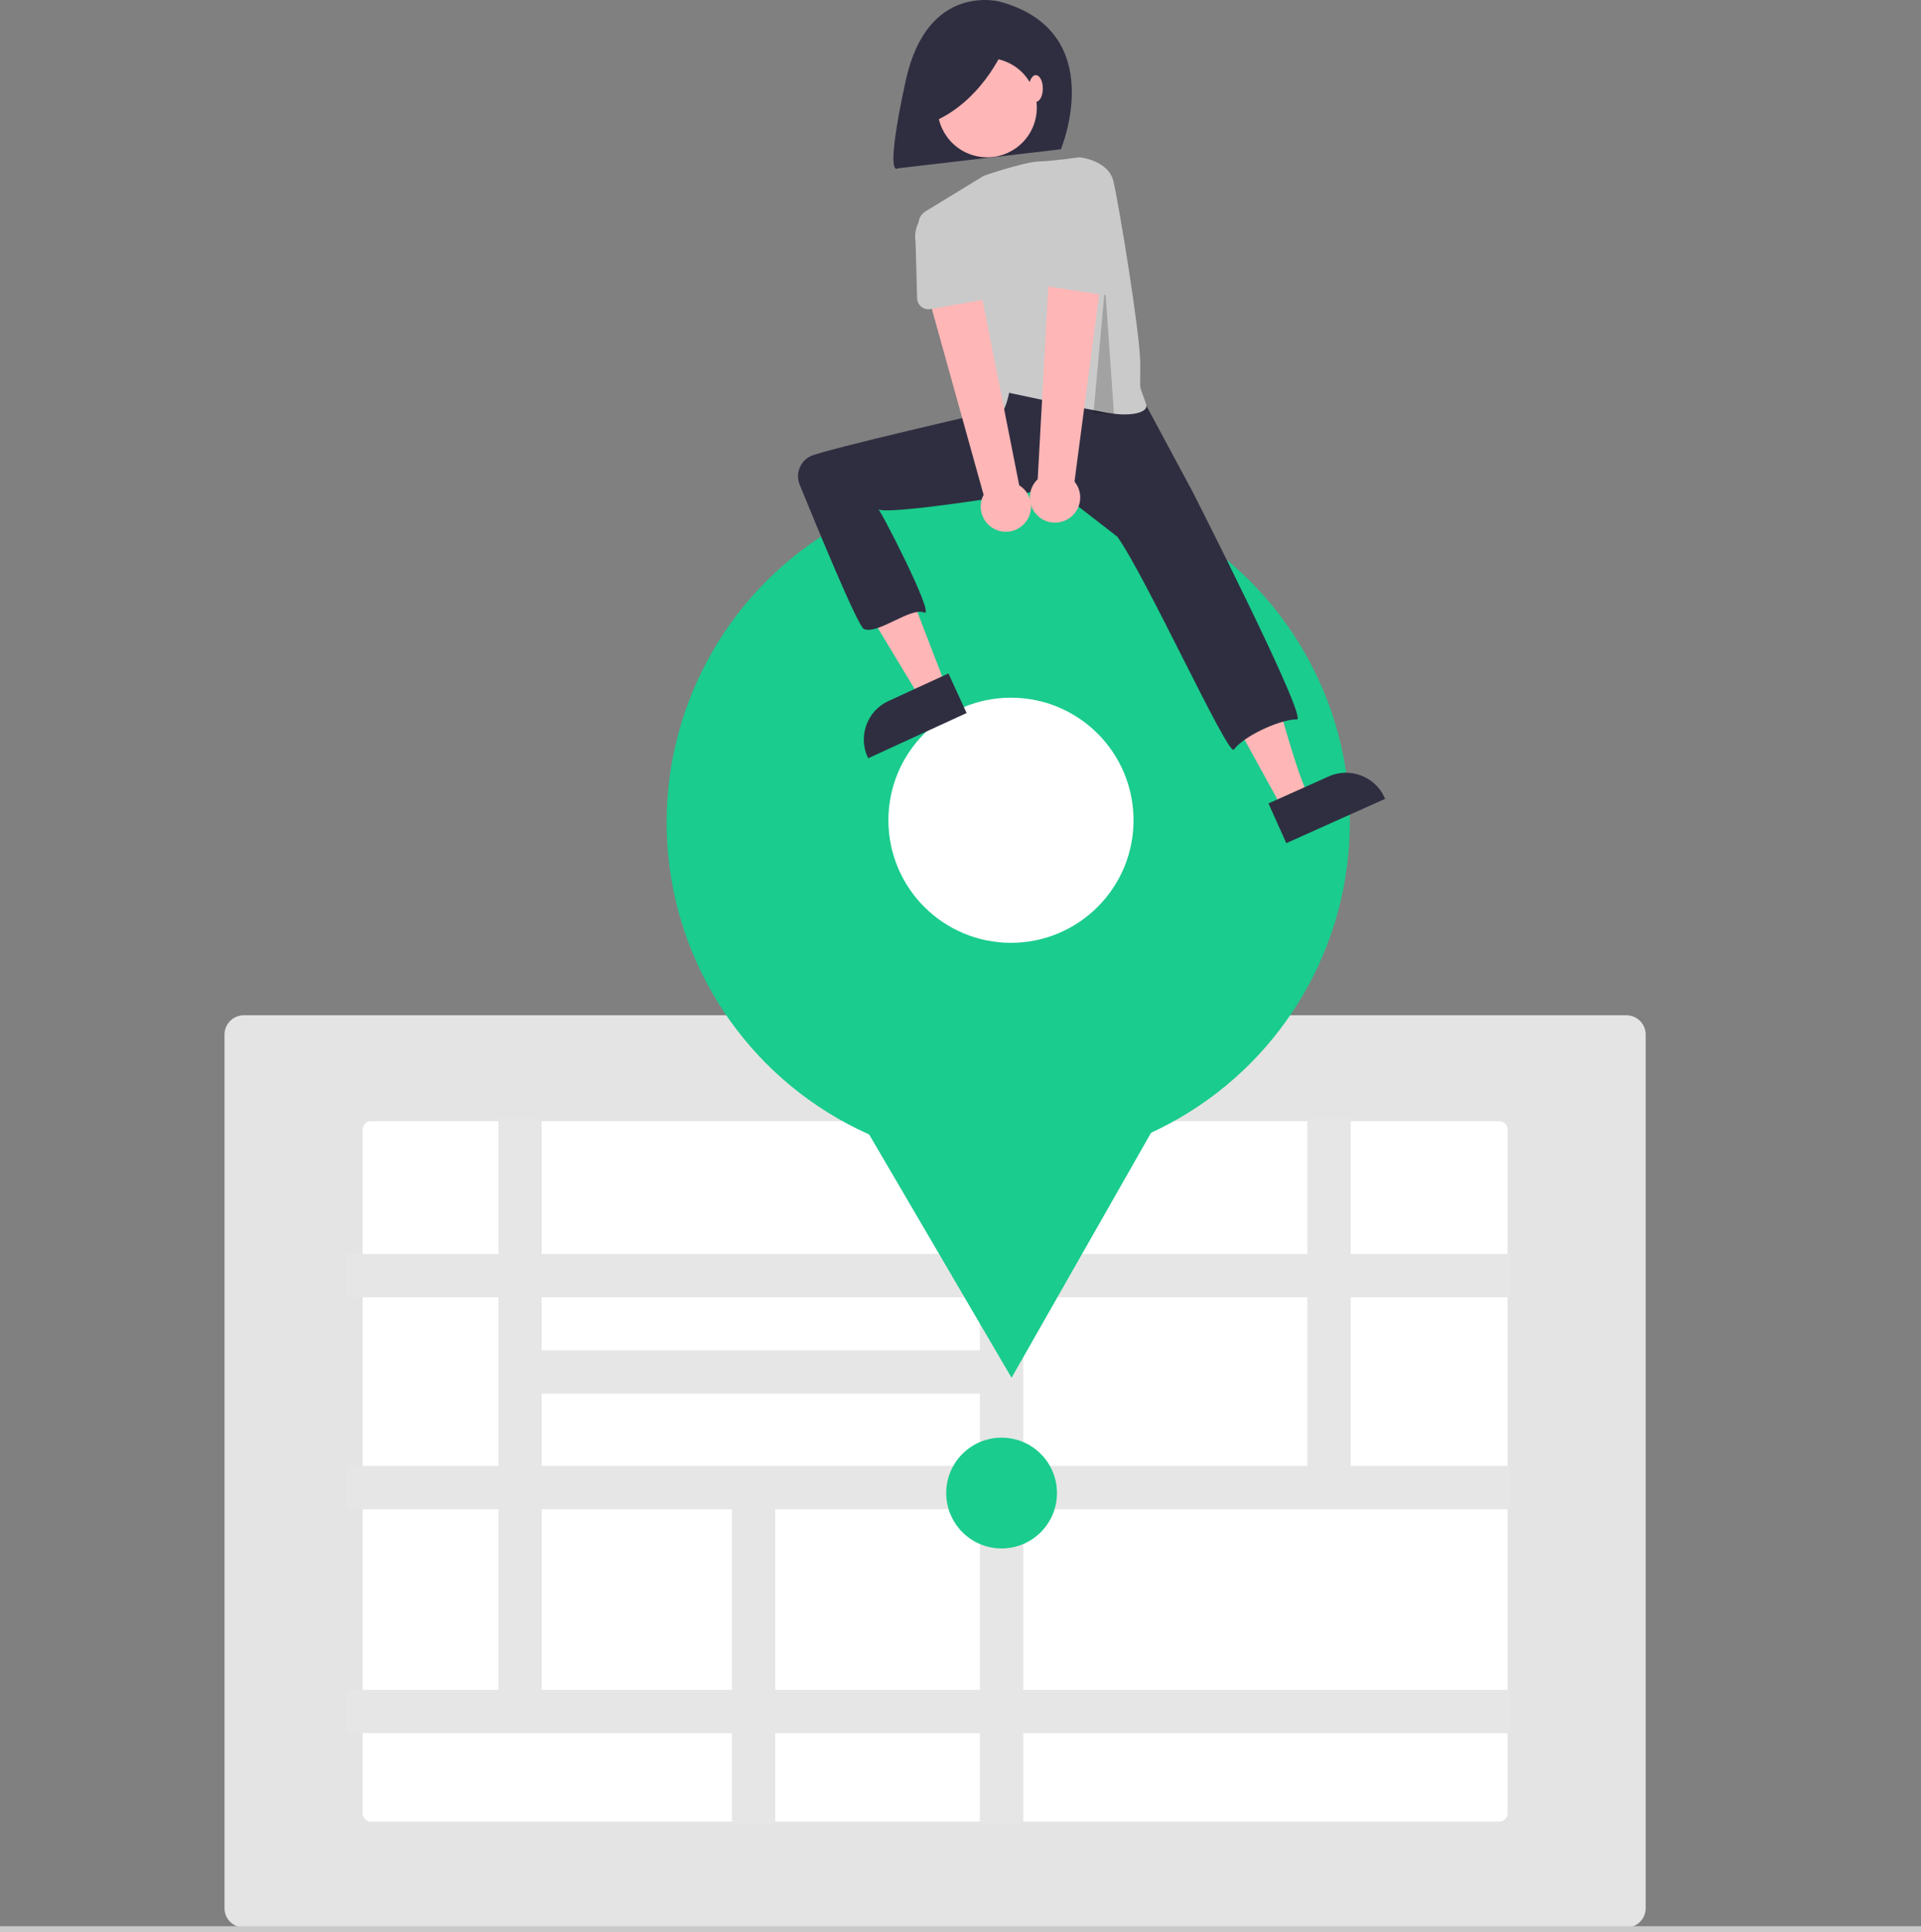 <?xml version="1.0" encoding="UTF-8" standalone="no"?>
<!DOCTYPE svg PUBLIC "-//W3C//DTD SVG 1.1//EN" "http://www.w3.org/Graphics/SVG/1.1/DTD/svg11.dtd">
<svg width="100%" height="100%" viewBox="0 0 701 705" version="1.1" xmlns="http://www.w3.org/2000/svg" xmlns:xlink="http://www.w3.org/1999/xlink" xml:space="preserve" xmlns:serif="http://www.serif.com/" style="fill-rule:evenodd;clip-rule:evenodd;stroke-linejoin:round;stroke-miterlimit:2;">
    <rect x="0" y="0" width="701" height="705" fill="#808080" stroke="none"/>
    <g transform="matrix(1,0,0,1,-144.546,-97.502)">
        <path d="M738.076,800.787L233.479,800.787C229.641,800.783 226.484,797.626 226.479,793.787L226.479,474.942C226.484,471.103 229.641,467.946 233.479,467.942L738.076,467.942C741.914,467.946 745.071,471.103 745.076,474.942L745.076,793.787C745.071,797.626 741.914,800.783 738.076,800.787Z" style="fill:rgb(228,228,228);fill-rule:nonzero;"/>
    </g>
    <g transform="matrix(1,0,0,1,-144.546,-97.502)">
        <path d="M279.884,506.579C278.239,506.581 276.885,507.934 276.884,509.579L276.884,759.151C276.885,760.796 278.239,762.149 279.884,762.151L691.671,762.151C693.316,762.149 694.669,760.796 694.671,759.151L694.671,509.579C694.669,507.934 693.316,506.581 691.671,506.579L279.884,506.579Z" style="fill:white;fill-rule:nonzero;"/>
    </g>
    <g transform="matrix(1,0,0,1,-144.546,-97.502)">
        <path d="M695.671,570.859L695.671,555.044L637.437,555.044L637.437,505.579L621.622,505.579L621.622,555.044L517.947,555.044L517.947,505.579L502.133,505.579L502.133,555.044L342.227,555.044L342.227,505.579L326.412,505.579L326.412,555.044L271.117,555.044L271.117,570.859L326.412,570.859L326.412,632.361L271.117,632.361L271.117,648.176L326.412,648.176L326.412,714.071L271.117,714.071L271.117,729.886L411.636,729.886L411.636,763.15L427.451,763.15L427.451,729.886L502.133,729.886L502.133,763.15L517.947,763.15L517.947,729.886L695.671,729.886L695.671,714.071L517.947,714.071L517.947,648.176L695.671,648.176L695.671,632.361L637.437,632.361L637.437,570.859L695.671,570.859ZM502.133,570.859L502.133,590.188L342.227,590.188L342.227,570.859L502.133,570.859ZM342.227,606.003L502.133,606.003L502.133,632.361L342.227,632.361L342.227,606.003ZM342.227,714.071L342.227,648.176L411.637,648.176L411.637,714.071L342.227,714.071ZM502.133,714.071L427.451,714.071L427.451,648.176L502.133,648.176L502.133,714.071ZM621.622,632.361L517.947,632.361L517.947,570.859L621.622,570.859L621.622,632.361Z" style="fill:rgb(230,230,230);fill-rule:nonzero;"/>
    </g>
    <circle cx="365.494" cy="544.767" r="20.208" style="fill:rgb(26,204,141);"/>
    <path d="M910.513,704.996L0,704.996L0,702.814L910.908,702.814L910.513,704.996Z" style="fill:rgb(202,202,202);fill-rule:nonzero;"/>
    <circle cx="367.916" cy="300.067" r="124.655" style="fill:rgb(26,204,141);"/>
    <path d="M369.135,502.707L290.371,368.159L446.275,367.221L369.135,502.707Z" style="fill:rgb(26,204,141);fill-rule:nonzero;"/>
    <circle cx="368.917" cy="299.283" r="44.724" style="fill:white;"/>
    <g transform="matrix(1,0,0,1,-144.546,-97.502)">
        <path d="M509.579,98.143C509.579,98.143 482.905,90.629 475.016,127.07C467.126,163.512 472.137,158.92 472.137,158.92L531.683,151.97C531.683,151.97 549.589,109.225 509.579,98.143Z" style="fill:rgb(47,46,65);fill-rule:nonzero;"/>
    </g>
    <g transform="matrix(1,0,0,1,-144.546,-97.502)">
        <path d="M470.787,258.012C470.787,258.012 430.546,259.875 437.515,275.671C438.007,276.788 438.466,277.834 438.891,278.809C443.872,290.251 449.606,301.349 456.054,312.032L480.787,353.012L489.787,348.012L464.461,282.175L487.225,280.317L470.787,258.012Z" style="fill:rgb(255,182,182);fill-rule:nonzero;"/>
    </g>
    <g transform="matrix(1,0,0,1,-144.546,-97.502)">
        <path d="M576.891,274.742L589.899,303.082C589.899,303.082 599.655,312.838 610.341,351.863C621.026,390.888 623.349,389.495 623.349,389.495L612.787,393.012L569.457,314.232L548.086,287.286L554.59,272.883L576.891,274.742Z" style="fill:rgb(255,182,182);fill-rule:nonzero;"/>
    </g>
    <g transform="matrix(1,0,0,1,-144.546,-97.502)">
        <path d="M561.095,242.221L579.787,277.012C579.787,277.012 622.168,360.289 617.787,360.012C612.864,359.701 599.034,365.441 594.787,371.012C592.738,373.701 562.787,308.012 552.268,293.325L529.503,275.671C529.503,275.671 464.867,286.55 464.787,283.012C464.749,281.279 486.187,322.855 481.787,321.012C476.775,318.914 464.985,329.126 459.787,327.012C457.643,326.14 442.49,289.401 436.356,274.346C434.769,270.472 436.414,265.973 440.126,264.035C444.735,261.638 508.787,247.012 508.787,247.012L507.667,241.292L512.313,232L561.095,242.221Z" style="fill:rgb(47,46,65);fill-rule:nonzero;"/>
    </g>
    <g transform="matrix(0.16,-0.987,0.987,0.16,144.47,515.71)">
        <circle cx="504.879" cy="136.758" r="18.119" style="fill:rgb(255,182,182);"/>
    </g>
    <g transform="matrix(1,0,0,1,-144.546,-97.502)">
        <path d="M562.787,245.012C563.788,248.014 557.308,249.738 548.277,248.051C540.462,246.593 531.909,244.86 525.164,243.457C517.939,241.951 512.778,240.827 512.778,240.827C512.778,240.827 510.919,252.442 504.88,251.048C499.676,249.849 484.127,195.534 479.922,180.524C479.293,178.278 480.24,175.87 482.231,174.656L503.588,161.615C503.588,161.615 518.306,156.56 523.672,156.416C529.038,156.272 538.33,154.878 538.33,154.878C538.33,154.878 549.015,155.808 550.874,163.706C552.732,171.604 560.487,218.431 560.63,229.677C560.787,242.012 559.787,236.012 562.787,245.012Z" style="fill:rgb(202,202,202);fill-rule:nonzero;"/>
    </g>
    <g transform="matrix(1,0,0,1,-144.546,-97.502)">
        <path d="M511.654,113.485C511.654,113.485 504.14,133.396 485.731,141.661L482.726,124.004L511.654,113.485Z" style="fill:rgb(47,46,65);fill-rule:nonzero;"/>
    </g>
    <ellipse cx="377.988" cy="32.289" rx="2.555" ry="4.878" style="fill:rgb(255,182,182);"/>
    <g transform="matrix(1,0,0,1,-144.546,-97.502)">
        <path d="M497.276,357.658L461.359,374.17L461.151,373.716C457.625,366.047 461.034,356.836 468.703,353.309L468.704,353.309L490.64,343.224L497.276,357.658Z" style="fill:rgb(47,46,65);fill-rule:nonzero;"/>
    </g>
    <g transform="matrix(1,0,0,1,-144.546,-97.502)">
        <path d="M607.433,390.647L629.465,380.771L629.465,380.77C637.168,377.319 646.346,380.815 649.799,388.517L650.004,388.974L613.932,405.144L607.433,390.647Z" style="fill:rgb(47,46,65);fill-rule:nonzero;"/>
    </g>
    <path d="M403.241,104.51L399.035,150.771L406.512,151.124L403.241,104.51Z" style="fill-opacity:0.2;fill-rule:nonzero;"/>
    <g transform="matrix(1,0,0,1,-144.546,-97.502)">
        <path d="M518.468,288.434C519.969,286.759 520.799,284.587 520.799,282.338C520.799,279.177 519.158,276.232 516.469,274.569L500.31,192.943L481.754,200.042L503.473,278.045C502.769,279.371 502.401,280.849 502.401,282.35C502.401,287.389 506.548,291.535 511.587,291.535C514.218,291.535 516.726,290.405 518.468,288.434Z" style="fill:rgb(255,182,182);fill-rule:nonzero;"/>
    </g>
    <g transform="matrix(1,0,0,1,-144.546,-97.502)">
        <path d="M504.398,206.7L484.023,210.288C483.788,210.33 483.551,210.35 483.312,210.35C481.108,210.35 479.278,208.57 479.218,206.366L478.655,185.747C478.548,185.116 478.494,184.477 478.494,183.836C478.494,177.595 483.629,172.46 489.87,172.46C495.371,172.46 500.122,176.449 501.075,181.866L507.574,201.372C507.713,201.789 507.784,202.226 507.784,202.665C507.784,204.645 506.348,206.356 504.398,206.7L504.398,206.7Z" style="fill:rgb(202,202,202);fill-rule:nonzero;"/>
    </g>
    <g transform="matrix(1,0,0,1,-144.546,-97.502)">
        <path d="M534.09,286.998C536.957,285.38 538.735,282.333 538.735,279.042C538.735,276.919 537.995,274.861 536.643,273.224L547.512,190.727L527.659,191.501L523.218,272.349C521.381,274.084 520.338,276.502 520.338,279.028C520.338,284.067 524.484,288.214 529.523,288.214C531.126,288.214 532.7,287.795 534.09,286.998L534.09,286.998Z" style="fill:rgb(255,182,182);fill-rule:nonzero;"/>
    </g>
    <g transform="matrix(1,0,0,1,-144.546,-97.502)">
        <path d="M546.973,205.068L526.522,201.934C524.532,201.629 523.047,199.898 523.047,197.885C523.047,197.475 523.108,197.069 523.228,196.678L529.307,176.967C530.182,171.467 534.973,167.377 540.543,167.377C546.784,167.377 551.919,172.513 551.919,178.754C551.919,179.332 551.875,179.909 551.787,180.48L551.689,201.04C551.678,203.279 549.832,205.115 547.593,205.115C547.385,205.115 547.178,205.099 546.973,205.068Z" style="fill:rgb(202,202,202);fill-rule:nonzero;"/>
    </g>
</svg>
